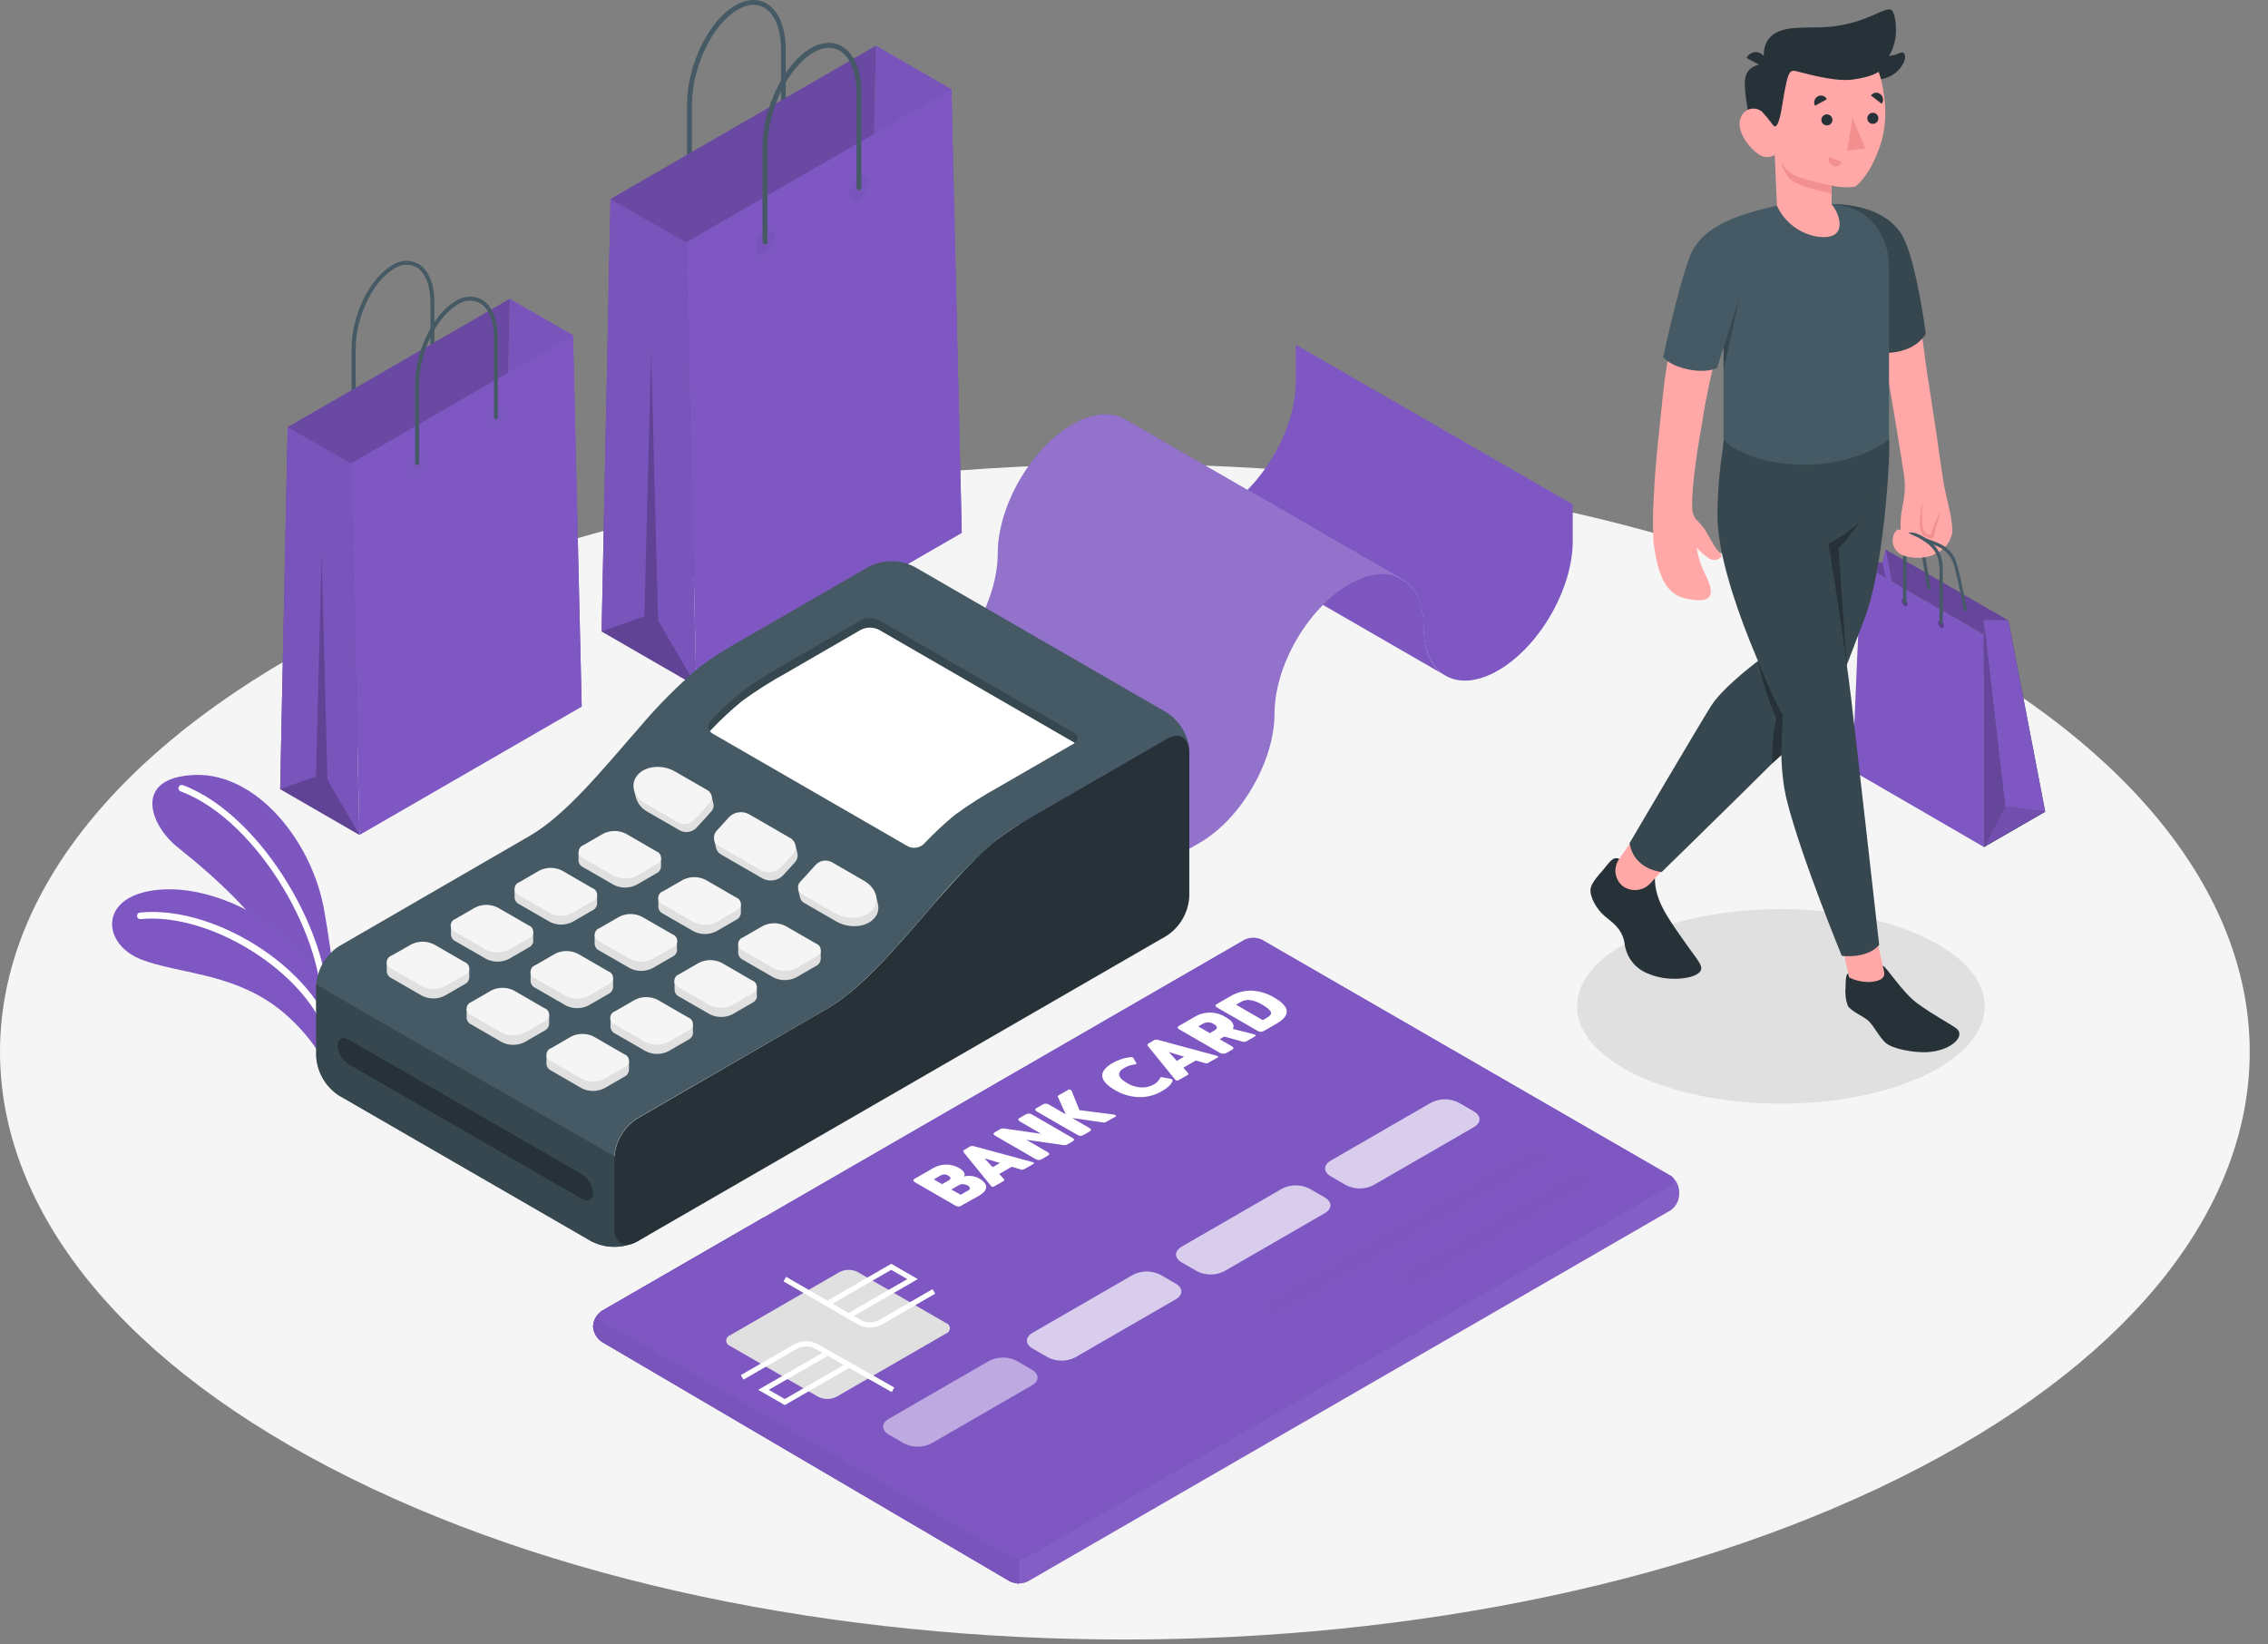 <svg width="120" height="87" viewBox="0 0 120 87" fill="none" xmlns="http://www.w3.org/2000/svg">
<rect x="0" y="0" width="120" height="87" fill="#808080" stroke="none"/>
<path d="M17.432 77.633C40.675 89.775 78.358 89.775 101.602 77.633C124.846 65.491 124.843 45.804 101.602 33.662C78.361 21.52 40.675 21.52 17.432 33.662C-5.812 45.804 -5.809 65.499 17.432 77.633Z" fill="#F5F5F5"/>
<path d="M86.597 56.88C90.814 58.892 97.652 58.892 101.854 56.88C106.057 54.869 106.071 51.61 101.854 49.601C97.638 47.593 90.8 47.593 86.597 49.601C82.394 51.61 82.38 54.872 86.597 56.88Z" fill="#E0E0E0"/>
<path d="M36.476 10.648C36.443 10.648 36.412 10.635 36.388 10.613C36.365 10.59 36.352 10.559 36.351 10.526V5.533C36.351 3.449 37.496 1.094 38.903 0.284C39.491 -0.054 40.076 -0.093 40.551 0.182C41.203 0.556 41.574 1.46 41.574 2.659V7.622C41.575 7.638 41.572 7.654 41.566 7.669C41.56 7.684 41.551 7.697 41.539 7.709C41.528 7.72 41.514 7.729 41.499 7.735C41.484 7.741 41.468 7.744 41.452 7.744C41.436 7.744 41.42 7.741 41.405 7.735C41.389 7.729 41.376 7.72 41.364 7.709C41.352 7.698 41.343 7.684 41.337 7.669C41.331 7.654 41.327 7.638 41.327 7.622V2.667C41.327 1.558 41 0.725 40.426 0.404C40.026 0.173 39.544 0.209 39.039 0.506C37.702 1.28 36.611 3.538 36.611 5.541V10.534C36.611 10.551 36.606 10.567 36.599 10.582C36.591 10.597 36.581 10.61 36.568 10.62C36.555 10.631 36.541 10.639 36.525 10.644C36.509 10.649 36.492 10.65 36.476 10.648Z" fill="#455A64"/>
<path d="M50.887 28.197L50.34 4.72L46.346 2.417L45.871 25.303L50.887 28.197Z" fill="#7E57C2"/>
<g opacity="0.2">
<path opacity="0.2" d="M50.887 28.197L50.34 4.72L46.346 2.417L45.871 25.303L50.887 28.197Z" fill="black"/>
</g>
<path d="M32.303 10.526L31.832 33.409L45.871 25.303L46.346 2.417L32.303 10.526Z" fill="#7E57C2"/>
<g opacity="0.4">
<path opacity="0.4" d="M32.303 10.526L31.832 33.409L45.871 25.303L46.346 2.417L32.303 10.526Z" fill="black"/>
</g>
<path d="M36.301 12.826L36.844 36.303L50.887 28.197L50.34 4.72L36.301 12.826Z" fill="#7E57C2"/>
<path d="M32.303 10.526L36.301 12.826L36.844 36.302L31.832 33.409L32.303 10.526Z" fill="#7E57C2"/>
<g opacity="0.2">
<path opacity="0.2" d="M32.303 10.526L36.301 12.826L36.844 36.302L31.832 33.409L32.303 10.526Z" fill="black"/>
</g>
<path opacity="0.2" d="M36.844 36.303L34.817 32.816L34.453 18.618L34.093 32.607L31.832 33.409L36.844 36.303Z" fill="black"/>
<g opacity="0.2">
<path opacity="0.2" d="M40.481 12.238C40.335 12.333 40.214 12.461 40.127 12.612C40.039 12.763 39.989 12.932 39.979 13.106C39.979 13.425 40.204 13.558 40.481 13.4C40.63 13.303 40.752 13.172 40.84 13.018C40.927 12.864 40.976 12.692 40.983 12.515C40.983 12.196 40.759 12.063 40.481 12.238Z" fill="black"/>
</g>
<g opacity="0.2">
<path opacity="0.2" d="M45.458 9.328C45.312 9.423 45.19 9.551 45.103 9.702C45.016 9.853 44.965 10.022 44.956 10.196C44.956 10.518 45.181 10.648 45.458 10.49C45.603 10.395 45.724 10.266 45.811 10.115C45.898 9.965 45.948 9.795 45.957 9.622C45.957 9.3 45.735 9.17 45.458 9.328Z" fill="black"/>
</g>
<path d="M40.481 12.928C40.463 12.93 40.445 12.928 40.427 12.922C40.41 12.915 40.394 12.905 40.381 12.892C40.368 12.879 40.358 12.864 40.352 12.847C40.346 12.829 40.344 12.811 40.345 12.793V7.799C40.345 5.719 41.491 3.361 42.895 2.553C43.486 2.212 44.071 2.176 44.542 2.448C45.194 2.825 45.569 3.73 45.569 4.928V9.907C45.572 9.925 45.57 9.943 45.565 9.961C45.56 9.978 45.552 9.994 45.54 10.008C45.528 10.021 45.514 10.032 45.498 10.04C45.481 10.047 45.463 10.051 45.445 10.051C45.428 10.051 45.41 10.047 45.393 10.04C45.377 10.032 45.363 10.021 45.351 10.008C45.339 9.994 45.331 9.978 45.325 9.961C45.321 9.943 45.319 9.925 45.322 9.907V4.947C45.322 3.838 44.995 3.006 44.42 2.681C44.021 2.451 43.535 2.487 43.033 2.787C41.696 3.558 40.606 5.816 40.606 7.819V12.812C40.604 12.844 40.59 12.873 40.567 12.895C40.544 12.916 40.513 12.928 40.481 12.928Z" fill="#455A64"/>
<path d="M18.708 22.696C18.694 22.696 18.68 22.694 18.668 22.689C18.655 22.684 18.643 22.676 18.634 22.667C18.624 22.657 18.616 22.646 18.61 22.633C18.605 22.62 18.602 22.607 18.602 22.593V18.432C18.602 16.687 19.562 14.718 20.738 14.038C20.94 13.899 21.176 13.817 21.42 13.802C21.664 13.787 21.908 13.839 22.125 13.952C22.68 14.265 22.985 15.023 22.985 16.027V20.188C22.981 20.213 22.969 20.235 22.95 20.251C22.931 20.267 22.906 20.276 22.881 20.276C22.856 20.276 22.832 20.267 22.813 20.251C22.794 20.235 22.781 20.213 22.777 20.188V16.027C22.777 15.098 22.5 14.407 22.023 14.13C21.838 14.037 21.631 13.996 21.424 14.011C21.217 14.027 21.018 14.098 20.849 14.218C19.74 14.865 18.819 16.754 18.819 18.432V22.593C18.819 22.607 18.816 22.621 18.81 22.634C18.805 22.647 18.796 22.659 18.786 22.669C18.775 22.678 18.763 22.686 18.75 22.691C18.736 22.695 18.722 22.697 18.708 22.696Z" fill="#455A64"/>
<path d="M30.778 37.387L30.32 17.733L26.974 15.808L26.578 34.965L30.778 37.387Z" fill="#7E57C2"/>
<g opacity="0.2">
<path opacity="0.2" d="M30.778 37.387L30.32 17.733L26.974 15.808L26.578 34.965L30.778 37.387Z" fill="black"/>
</g>
<path d="M15.221 22.593L14.824 41.751L26.578 34.965L26.974 15.808L15.221 22.593Z" fill="#7E57C2"/>
<g opacity="0.4">
<path opacity="0.4" d="M15.221 22.593L14.824 41.751L26.578 34.965L26.974 15.808L15.221 22.593Z" fill="black"/>
</g>
<path d="M18.566 24.518L19.021 44.175L30.778 37.387L30.32 17.733L18.566 24.518Z" fill="#7E57C2"/>
<path d="M15.221 22.593L18.566 24.518L19.021 44.175L14.824 41.751L15.221 22.593Z" fill="#7E57C2"/>
<g opacity="0.2">
<path opacity="0.2" d="M15.221 22.593L18.566 24.518L19.021 44.175L14.824 41.751L15.221 22.593Z" fill="black"/>
</g>
<path opacity="0.2" d="M19.021 44.175L17.324 41.254L17.021 29.37L16.716 41.079L14.824 41.751L19.021 44.175Z" fill="black"/>
<g opacity="0.2">
<path opacity="0.2" d="M22.064 24.013C21.943 24.094 21.841 24.202 21.769 24.329C21.696 24.455 21.654 24.597 21.645 24.743C21.645 25.02 21.834 25.12 22.064 24.987C22.188 24.908 22.29 24.801 22.364 24.675C22.437 24.549 22.479 24.406 22.486 24.26C22.486 23.991 22.297 23.889 22.064 24.013Z" fill="#455A64"/>
</g>
<g opacity="0.2">
<path opacity="0.2" d="M26.231 21.592C26.109 21.671 26.007 21.779 25.935 21.905C25.862 22.031 25.82 22.173 25.812 22.319C25.812 22.596 26.001 22.696 26.231 22.565C26.353 22.486 26.455 22.379 26.528 22.253C26.601 22.126 26.643 21.984 26.65 21.839C26.65 21.567 26.475 21.459 26.231 21.592Z" fill="#455A64"/>
</g>
<path d="M22.064 24.604C22.037 24.604 22.012 24.593 21.993 24.573C21.974 24.554 21.962 24.529 21.962 24.502V20.327C21.962 18.585 22.919 16.615 24.098 15.935C24.299 15.796 24.535 15.714 24.779 15.699C25.023 15.683 25.267 15.734 25.485 15.847C26.04 16.163 26.342 16.92 26.342 17.922V22.083C26.342 22.096 26.34 22.11 26.335 22.122C26.33 22.135 26.322 22.147 26.313 22.156C26.303 22.166 26.292 22.173 26.279 22.178C26.266 22.183 26.253 22.186 26.239 22.185C26.212 22.185 26.186 22.175 26.167 22.155C26.148 22.136 26.137 22.11 26.137 22.083V17.922C26.137 16.995 25.859 16.304 25.379 16.027C25.195 15.933 24.988 15.891 24.782 15.907C24.575 15.922 24.377 15.995 24.209 16.116C23.099 16.762 22.178 18.651 22.178 20.327V24.502C22.178 24.516 22.174 24.53 22.169 24.543C22.163 24.556 22.154 24.568 22.143 24.578C22.133 24.587 22.12 24.595 22.107 24.599C22.093 24.604 22.079 24.605 22.064 24.604Z" fill="#455A64"/>
<path d="M16.455 54.145L17.859 53.427C17.859 53.427 17.623 50.772 17.146 48.12C16.489 44.472 13.559 40.891 10.327 40.999C7.096 41.107 7.856 43.526 9.323 44.763C10.252 45.548 15.47 49.41 16.455 54.145Z" fill="#7E57C2"/>
<g opacity="0.1">
<path opacity="0.1" d="M16.455 54.145L17.859 53.427C17.859 53.427 17.623 50.772 17.146 48.12C16.489 44.472 13.559 40.891 10.327 40.999C7.096 41.107 7.856 43.526 9.323 44.763C10.252 45.548 15.47 49.41 16.455 54.145Z" fill="black"/>
</g>
<path d="M17.146 53.848H17.129C17.083 53.843 17.041 53.821 17.011 53.785C16.982 53.749 16.967 53.703 16.971 53.657C17.346 49.965 13.751 43.437 9.553 41.864C9.51 41.848 9.475 41.816 9.456 41.773C9.436 41.731 9.435 41.683 9.451 41.64C9.467 41.596 9.5 41.561 9.542 41.542C9.584 41.523 9.632 41.521 9.676 41.537C13.992 43.16 17.704 49.876 17.321 53.704C17.314 53.745 17.293 53.782 17.261 53.809C17.228 53.836 17.188 53.849 17.146 53.848Z" fill="white"/>
<path d="M17.434 57.263L17.859 54.442C17.545 52.609 16.625 50.935 15.246 49.687C12.916 47.551 9.639 46.6 7.451 47.249C5.262 47.898 5.578 50.048 7.509 50.775C9.44 51.502 12.047 51.468 14.444 53.138C16.078 54.3 17.515 56.281 17.434 57.263Z" fill="#7E57C2"/>
<path d="M17.598 55.513C17.558 55.512 17.519 55.497 17.488 55.471C17.457 55.445 17.436 55.408 17.429 55.369C16.81 51.89 11.404 48.239 7.442 48.625C7.42 48.627 7.397 48.626 7.375 48.619C7.353 48.613 7.333 48.602 7.315 48.587C7.297 48.573 7.283 48.555 7.272 48.535C7.262 48.514 7.255 48.492 7.254 48.469C7.251 48.447 7.253 48.424 7.259 48.401C7.266 48.379 7.277 48.359 7.291 48.341C7.306 48.323 7.323 48.308 7.344 48.298C7.364 48.287 7.386 48.28 7.409 48.278C11.592 47.862 17.118 51.607 17.765 55.307C17.769 55.33 17.769 55.353 17.764 55.375C17.76 55.398 17.751 55.419 17.738 55.438C17.725 55.457 17.708 55.473 17.689 55.485C17.67 55.498 17.648 55.506 17.626 55.51L17.598 55.513Z" fill="white"/>
<path d="M76.43 35.714L70 32.003L61.88 27.315H61.861C61.131 26.91 60.676 26.019 60.676 24.746C60.676 23.525 60.26 22.657 59.586 22.23L65.134 25.431L66.011 25.936L74.119 30.616L74.208 30.668C74.904 31.084 75.334 31.964 75.334 33.204C75.334 34.444 75.745 35.29 76.43 35.714Z" fill="#7E57C2"/>
<g opacity="0.1">
<path opacity="0.1" d="M76.43 35.714L70 32.003L61.88 27.315H61.861C61.131 26.91 60.676 26.019 60.676 24.746C60.676 23.525 60.26 22.657 59.586 22.23L65.134 25.431L66.011 25.936L74.119 30.616L74.208 30.668C74.904 31.084 75.334 31.964 75.334 33.204C75.334 34.444 75.745 35.29 76.43 35.714Z" fill="black"/>
</g>
<path d="M83.213 26.682V28.638C83.213 31.154 81.448 34.211 79.271 35.468C78.197 36.089 77.221 36.156 76.511 35.762L76.43 35.714C75.745 35.29 75.32 34.419 75.32 33.193C75.32 31.967 74.891 31.073 74.194 30.657L74.106 30.605L65.997 25.925C67.495 24.413 68.56 22.133 68.56 20.18V18.238L83.213 26.682Z" fill="#7E57C2"/>
<path d="M74.111 30.605C73.401 30.23 72.447 30.302 71.381 30.915C70.873 31.214 70.406 31.58 69.994 32.003C68.496 33.512 67.434 35.792 67.434 37.745C67.434 40.261 65.667 43.318 63.489 44.578L59.544 46.855L44.9 38.397L48.845 36.119C51.023 34.863 52.79 31.803 52.79 29.287C52.79 26.771 54.554 23.714 56.734 22.457C57.805 21.839 58.779 21.772 59.489 22.163L59.583 22.216L65.132 25.417L66.008 25.922L74.111 30.605Z" fill="#7E57C2"/>
<g opacity="0.4">
<path opacity="0.4" d="M74.111 30.605C73.401 30.23 72.447 30.302 71.381 30.915C70.873 31.214 70.406 31.58 69.994 32.003C68.496 33.512 67.434 35.792 67.434 37.745C67.434 40.261 65.667 43.318 63.489 44.578L59.544 46.855L44.9 38.397L48.845 36.119C51.023 34.863 52.79 31.803 52.79 29.287C52.79 26.771 54.554 23.714 56.734 22.457C57.805 21.839 58.779 21.772 59.489 22.163L59.583 22.216L65.132 25.417L66.008 25.922L74.111 30.605Z" fill="white"/>
</g>
<path d="M62.918 39.576C62.826 38.965 62.33 38.744 61.73 39.09L59.55 40.347L55.112 42.907C54.301 43.352 53.52 43.849 52.773 44.394C51.627 45.379 50.563 46.455 49.591 47.612C47.649 49.831 45.708 52.239 43.766 53.36L33.699 59.172C33.349 59.4 33.058 59.707 32.85 60.069C32.641 60.43 32.52 60.836 32.498 61.252V64.983C32.498 65.694 32.961 66.013 33.557 65.749C33.198 65.902 32.809 65.975 32.419 65.963C32.028 65.95 31.645 65.853 31.296 65.677L17.931 57.957C17.582 57.728 17.291 57.421 17.082 57.06C16.873 56.698 16.753 56.293 16.73 55.876V52.145C16.752 51.728 16.873 51.322 17.081 50.961C17.29 50.599 17.581 50.292 17.931 50.065L27.998 44.239C29.94 43.129 31.882 40.71 33.824 38.494C34.799 37.339 35.867 36.266 37.017 35.284C37.762 34.74 38.542 34.244 39.352 33.8L43.791 31.24L45.968 29.98C46.341 29.791 46.752 29.693 47.169 29.693C47.587 29.693 47.998 29.791 48.371 29.98L61.744 37.703C62.062 37.914 62.33 38.191 62.532 38.513C62.735 38.836 62.866 39.198 62.918 39.576Z" fill="#455A64"/>
<path d="M33.632 61.815C33.632 61.815 16.73 52.142 16.733 52.059C16.733 52.059 16.733 52.115 16.733 52.142V55.873C16.755 56.29 16.875 56.696 17.084 57.057C17.293 57.419 17.584 57.726 17.934 57.954L31.308 65.677C31.68 65.866 32.091 65.964 32.509 65.964C32.926 65.964 33.338 65.866 33.71 65.677L34.281 65.347L33.632 61.815Z" fill="#37474F"/>
<path d="M61.728 39.088L55.117 42.907C54.307 43.352 53.526 43.848 52.779 44.392C49.777 46.816 46.776 51.629 43.774 53.357L33.707 59.183C33.357 59.411 33.066 59.718 32.857 60.079C32.649 60.441 32.528 60.846 32.506 61.263V64.994C32.506 65.76 33.044 66.071 33.707 65.688L61.725 49.51C62.075 49.282 62.365 48.974 62.574 48.613C62.783 48.251 62.903 47.846 62.926 47.429V39.781C62.932 39.016 62.394 38.705 61.728 39.088Z" fill="#263238"/>
<path d="M52.865 41.606C52.054 42.051 51.273 42.548 50.526 43.093C49.948 43.57 49.401 44.082 48.887 44.627C48.774 44.736 48.63 44.806 48.475 44.829C48.321 44.851 48.163 44.824 48.024 44.752L37.713 38.799C37.652 38.769 37.599 38.725 37.559 38.671C37.519 38.616 37.493 38.553 37.484 38.486C37.474 38.419 37.48 38.35 37.503 38.286C37.526 38.223 37.563 38.165 37.613 38.119C38.129 37.574 38.678 37.062 39.258 36.585C40.004 36.041 40.784 35.545 41.594 35.101C42.856 34.369 44.271 33.551 45.547 32.818C45.696 32.743 45.861 32.704 46.028 32.704C46.195 32.704 46.36 32.743 46.509 32.818L56.818 38.769C56.875 38.789 56.925 38.826 56.96 38.876C56.995 38.926 57.014 38.985 57.014 39.046C57.014 39.107 56.995 39.166 56.96 39.216C56.925 39.266 56.875 39.303 56.818 39.323L52.865 41.606Z" fill="#37474F"/>
<path d="M46.509 33.32C46.36 33.245 46.195 33.206 46.028 33.206C45.861 33.206 45.696 33.245 45.547 33.32L41.594 35.606C40.784 36.05 40.004 36.546 39.258 37.09C38.679 37.567 38.13 38.078 37.613 38.622L37.563 38.685C37.604 38.738 37.655 38.782 37.713 38.816L48.024 44.769C48.163 44.841 48.321 44.868 48.475 44.846C48.63 44.823 48.774 44.753 48.887 44.644C49.401 44.099 49.948 43.587 50.526 43.11C51.273 42.564 52.054 42.068 52.865 41.623L56.818 39.34L56.865 39.307L56.818 39.273L46.509 33.32Z" fill="white"/>
<path d="M31.38 63.116C31.38 63.477 31.102 63.613 30.778 63.422L18.458 56.309C18.287 56.201 18.143 56.055 18.039 55.881C17.935 55.708 17.873 55.512 17.859 55.31C17.859 54.95 18.136 54.814 18.458 55.005L30.778 62.12C30.949 62.227 31.093 62.373 31.198 62.547C31.302 62.719 31.365 62.915 31.38 63.116Z" fill="#263238"/>
<path d="M35.818 50.27V49.776L35.247 49.734L33.965 48.988C33.779 48.894 33.573 48.845 33.364 48.845C33.156 48.845 32.95 48.894 32.764 48.988L31.898 49.487L31.463 49.454V49.934C31.467 50.01 31.493 50.084 31.536 50.147C31.58 50.209 31.64 50.259 31.71 50.289L33.324 51.221C33.51 51.316 33.716 51.365 33.925 51.365C34.133 51.365 34.339 51.316 34.525 51.221L35.58 50.614C35.647 50.583 35.705 50.536 35.748 50.476C35.792 50.416 35.819 50.346 35.826 50.273L35.818 50.27Z" fill="#E0E0E0"/>
<path d="M33.965 48.5L35.582 49.432C35.655 49.457 35.718 49.503 35.762 49.565C35.807 49.628 35.831 49.702 35.831 49.779C35.831 49.855 35.807 49.93 35.762 49.992C35.718 50.054 35.655 50.101 35.582 50.126L34.528 50.733C34.342 50.827 34.136 50.877 33.928 50.877C33.719 50.877 33.513 50.827 33.327 50.733L31.712 49.801C31.64 49.776 31.577 49.73 31.533 49.667C31.488 49.605 31.464 49.531 31.464 49.454C31.464 49.378 31.488 49.303 31.533 49.241C31.577 49.179 31.64 49.132 31.712 49.107L32.764 48.5C32.95 48.406 33.156 48.356 33.364 48.356C33.573 48.356 33.779 48.406 33.965 48.5Z" fill="#F5F5F5"/>
<path d="M31.593 47.823V47.329L31.022 47.288L29.729 46.541C29.543 46.447 29.337 46.398 29.128 46.398C28.92 46.398 28.714 46.447 28.528 46.541L27.662 47.041L27.227 47.01V47.487C27.232 47.563 27.258 47.636 27.302 47.699C27.346 47.761 27.407 47.809 27.477 47.84L29.091 48.772C29.277 48.867 29.483 48.917 29.692 48.917C29.901 48.917 30.107 48.867 30.292 48.772L31.344 48.164C31.412 48.135 31.471 48.087 31.515 48.028C31.558 47.968 31.586 47.897 31.593 47.823Z" fill="#E0E0E0"/>
<path d="M29.729 46.053L31.344 46.988C31.416 47.013 31.479 47.059 31.524 47.122C31.568 47.184 31.592 47.258 31.592 47.335C31.592 47.411 31.568 47.486 31.524 47.548C31.479 47.61 31.416 47.657 31.344 47.682L30.292 48.3C30.106 48.395 29.9 48.444 29.692 48.444C29.483 48.444 29.277 48.395 29.091 48.3L27.477 47.365C27.404 47.341 27.341 47.294 27.297 47.232C27.252 47.17 27.228 47.095 27.228 47.019C27.228 46.942 27.252 46.867 27.297 46.805C27.341 46.743 27.404 46.697 27.477 46.672L28.528 46.064C28.713 45.968 28.919 45.917 29.127 45.915C29.336 45.913 29.542 45.961 29.729 46.053Z" fill="#F5F5F5"/>
<path d="M40.043 52.708V52.214L39.488 52.173L38.193 51.426C38.007 51.332 37.801 51.283 37.592 51.283C37.383 51.283 37.178 51.332 36.992 51.426L36.129 51.926L35.691 51.893V52.373C35.695 52.449 35.721 52.522 35.764 52.585C35.808 52.647 35.868 52.697 35.937 52.728L37.555 53.66C37.741 53.754 37.947 53.803 38.155 53.803C38.364 53.803 38.57 53.754 38.756 53.66L39.807 53.052C39.875 53.022 39.933 52.975 39.977 52.915C40.02 52.855 40.047 52.785 40.054 52.711L40.043 52.708Z" fill="#E0E0E0"/>
<path d="M38.182 50.938L39.796 51.87C39.869 51.895 39.931 51.942 39.976 52.004C40.021 52.066 40.045 52.141 40.045 52.217C40.045 52.294 40.021 52.368 39.976 52.431C39.931 52.493 39.869 52.539 39.796 52.564L38.745 53.172C38.559 53.266 38.353 53.315 38.144 53.315C37.935 53.315 37.73 53.266 37.544 53.172L35.926 52.239C35.854 52.215 35.791 52.168 35.746 52.106C35.702 52.044 35.678 51.969 35.678 51.893C35.678 51.816 35.702 51.742 35.746 51.679C35.791 51.617 35.854 51.571 35.926 51.546L36.98 50.938C37.167 50.844 37.372 50.795 37.581 50.795C37.79 50.795 37.995 50.844 38.182 50.938Z" fill="#F5F5F5"/>
<path d="M39.2 48.32V47.826L38.628 47.784L37.336 47.038C37.149 46.944 36.944 46.895 36.735 46.895C36.526 46.895 36.321 46.944 36.134 47.038L35.269 47.537L34.833 47.504V47.984C34.838 48.06 34.864 48.133 34.907 48.196C34.951 48.259 35.011 48.308 35.08 48.339L36.697 49.271C36.884 49.365 37.089 49.415 37.298 49.415C37.507 49.415 37.712 49.365 37.899 49.271L38.95 48.664C39.017 48.633 39.076 48.586 39.12 48.526C39.163 48.466 39.191 48.396 39.2 48.322V48.32Z" fill="#E0E0E0"/>
<path d="M37.336 46.55L38.95 47.482C39.023 47.507 39.085 47.553 39.13 47.615C39.175 47.678 39.199 47.752 39.199 47.829C39.199 47.905 39.175 47.98 39.13 48.042C39.085 48.104 39.023 48.151 38.95 48.175L37.899 48.783C37.712 48.877 37.507 48.926 37.298 48.926C37.089 48.926 36.884 48.877 36.697 48.783L35.075 47.851C35.002 47.826 34.939 47.78 34.895 47.717C34.85 47.655 34.826 47.581 34.826 47.504C34.826 47.428 34.85 47.353 34.895 47.291C34.939 47.229 35.002 47.182 35.075 47.157L36.129 46.55C36.316 46.455 36.522 46.405 36.732 46.405C36.942 46.405 37.149 46.455 37.336 46.55Z" fill="#F5F5F5"/>
<path d="M34.975 45.873V45.379L34.403 45.338L33.111 44.591C32.925 44.497 32.719 44.448 32.51 44.448C32.301 44.448 32.096 44.497 31.91 44.591L31.044 45.091L30.608 45.06V45.526C30.613 45.602 30.638 45.676 30.682 45.739C30.725 45.801 30.785 45.851 30.855 45.881L32.473 46.813C32.659 46.908 32.864 46.957 33.073 46.957C33.282 46.957 33.488 46.908 33.674 46.813L34.725 46.206C34.793 46.176 34.852 46.129 34.895 46.069C34.938 46.009 34.965 45.938 34.972 45.865L34.975 45.873Z" fill="#E0E0E0"/>
<path d="M33.111 44.103L34.725 45.038C34.798 45.063 34.861 45.109 34.905 45.171C34.95 45.234 34.974 45.308 34.974 45.385C34.974 45.461 34.95 45.536 34.905 45.598C34.861 45.66 34.798 45.707 34.725 45.731L33.688 46.339C33.502 46.433 33.296 46.483 33.087 46.483C32.878 46.483 32.673 46.433 32.486 46.339L30.869 45.404C30.797 45.38 30.734 45.333 30.689 45.271C30.645 45.209 30.621 45.134 30.621 45.057C30.621 44.981 30.645 44.906 30.689 44.844C30.734 44.782 30.797 44.735 30.869 44.711L31.923 44.103C32.108 44.011 32.311 43.963 32.517 43.963C32.723 43.963 32.926 44.011 33.111 44.103Z" fill="#F5F5F5"/>
<path d="M43.425 50.758V50.264L42.853 50.223L41.56 49.477C41.374 49.382 41.169 49.333 40.96 49.333C40.751 49.333 40.545 49.382 40.359 49.477L39.494 49.976L39.058 49.943V50.422C39.064 50.499 39.09 50.572 39.134 50.635C39.178 50.697 39.238 50.746 39.308 50.778L40.922 51.71C41.108 51.804 41.314 51.853 41.523 51.853C41.732 51.853 41.937 51.804 42.123 51.71L43.178 51.102C43.245 51.072 43.303 51.024 43.346 50.964C43.39 50.904 43.417 50.834 43.425 50.761V50.758Z" fill="#E0E0E0"/>
<path d="M41.56 48.988L43.178 49.92C43.25 49.945 43.313 49.992 43.358 50.054C43.402 50.116 43.426 50.191 43.426 50.267C43.426 50.344 43.402 50.418 43.358 50.48C43.313 50.542 43.25 50.589 43.178 50.614L42.123 51.221C41.937 51.316 41.732 51.365 41.523 51.365C41.314 51.365 41.108 51.316 40.922 51.221L39.308 50.289C39.235 50.265 39.172 50.218 39.128 50.156C39.083 50.094 39.059 50.019 39.059 49.943C39.059 49.866 39.083 49.791 39.128 49.729C39.172 49.667 39.235 49.62 39.308 49.596L40.359 48.988C40.545 48.894 40.751 48.845 40.96 48.845C41.169 48.845 41.374 48.894 41.56 48.988Z" fill="#F5F5F5"/>
<path d="M32.439 52.228V51.734L31.868 51.693L30.575 50.947C30.389 50.851 30.183 50.801 29.975 50.801C29.766 50.801 29.56 50.851 29.374 50.947L28.509 51.446L28.073 51.413V51.907C28.078 51.982 28.104 52.056 28.148 52.118C28.191 52.181 28.25 52.23 28.32 52.262L29.937 53.194C30.123 53.288 30.329 53.337 30.538 53.337C30.746 53.337 30.952 53.288 31.138 53.194L32.19 52.586C32.257 52.556 32.316 52.508 32.359 52.448C32.403 52.389 32.431 52.319 32.439 52.245V52.228Z" fill="#E0E0E0"/>
<path d="M30.575 50.458L32.19 51.391C32.262 51.415 32.325 51.462 32.37 51.524C32.414 51.586 32.438 51.661 32.438 51.737C32.438 51.814 32.414 51.888 32.37 51.951C32.325 52.013 32.262 52.059 32.19 52.084L31.138 52.691C30.952 52.786 30.746 52.835 30.538 52.835C30.329 52.835 30.123 52.786 29.937 52.691L28.32 51.759C28.247 51.735 28.184 51.688 28.14 51.626C28.095 51.564 28.071 51.489 28.071 51.413C28.071 51.336 28.095 51.262 28.14 51.199C28.184 51.137 28.247 51.09 28.32 51.066L29.374 50.458C29.56 50.364 29.766 50.315 29.975 50.315C30.183 50.315 30.389 50.364 30.575 50.458Z" fill="#F5F5F5"/>
<path d="M28.212 49.782V49.288L27.657 49.246L26.361 48.5C26.175 48.406 25.97 48.356 25.761 48.356C25.552 48.356 25.346 48.406 25.16 48.5L24.297 48.999L23.859 48.966V49.446C23.864 49.522 23.889 49.595 23.933 49.658C23.977 49.721 24.036 49.77 24.106 49.801L25.723 50.733C25.91 50.827 26.115 50.877 26.324 50.877C26.533 50.877 26.738 50.827 26.924 50.733L27.976 50.126C28.044 50.096 28.102 50.048 28.145 49.988C28.189 49.928 28.215 49.858 28.223 49.784L28.212 49.782Z" fill="#E0E0E0"/>
<path d="M26.348 48.023L27.965 48.955C28.037 48.98 28.1 49.026 28.145 49.088C28.189 49.151 28.213 49.225 28.213 49.302C28.213 49.378 28.189 49.453 28.145 49.515C28.1 49.577 28.037 49.624 27.965 49.648L26.913 50.242C26.727 50.336 26.521 50.386 26.313 50.386C26.104 50.386 25.898 50.336 25.712 50.242L24.095 49.31C24.023 49.285 23.96 49.239 23.915 49.176C23.87 49.114 23.846 49.04 23.846 48.963C23.846 48.887 23.87 48.812 23.915 48.75C23.96 48.688 24.023 48.641 24.095 48.617L25.146 48.009C25.334 47.917 25.54 47.87 25.749 47.872C25.957 47.875 26.163 47.926 26.348 48.023Z" fill="#F5F5F5"/>
<path d="M36.664 54.681V54.187L36.093 54.145L34.797 53.385C34.611 53.289 34.406 53.239 34.197 53.239C33.988 53.239 33.782 53.289 33.596 53.385L32.731 53.884L32.301 53.848V54.328C32.306 54.404 32.333 54.478 32.377 54.54C32.421 54.603 32.481 54.652 32.55 54.683L34.165 55.615C34.351 55.71 34.557 55.759 34.765 55.759C34.974 55.759 35.18 55.71 35.366 55.615L36.417 55.008C36.485 54.977 36.543 54.93 36.587 54.87C36.631 54.81 36.658 54.74 36.667 54.667L36.664 54.681Z" fill="#E0E0E0"/>
<path d="M34.797 52.897L36.412 53.829C36.484 53.853 36.547 53.9 36.592 53.962C36.636 54.025 36.66 54.099 36.66 54.176C36.66 54.252 36.636 54.327 36.592 54.389C36.547 54.451 36.484 54.498 36.412 54.522L35.352 55.13C35.166 55.224 34.96 55.273 34.752 55.273C34.543 55.273 34.337 55.224 34.151 55.13L32.536 54.198C32.464 54.173 32.401 54.127 32.356 54.064C32.312 54.002 32.288 53.928 32.288 53.851C32.288 53.775 32.312 53.7 32.356 53.638C32.401 53.576 32.464 53.529 32.536 53.504L33.588 52.897C33.775 52.801 33.982 52.751 34.193 52.751C34.403 52.751 34.61 52.801 34.797 52.897Z" fill="#F5F5F5"/>
<path d="M29.055 54.176V53.682L28.484 53.64L27.191 52.891C27.005 52.797 26.799 52.748 26.59 52.748C26.382 52.748 26.176 52.797 25.99 52.891L25.124 53.391L24.689 53.36V53.848C24.694 53.924 24.72 53.997 24.764 54.059C24.808 54.121 24.869 54.17 24.938 54.201L26.553 55.136C26.739 55.23 26.945 55.279 27.153 55.279C27.362 55.279 27.568 55.23 27.754 55.136L28.808 54.528C28.876 54.497 28.934 54.449 28.977 54.389C29.021 54.329 29.048 54.258 29.055 54.184V54.176Z" fill="#E0E0E0"/>
<path d="M27.191 52.403L28.808 53.338C28.881 53.362 28.944 53.409 28.988 53.471C29.033 53.533 29.057 53.608 29.057 53.685C29.057 53.761 29.033 53.836 28.988 53.898C28.944 53.96 28.881 54.007 28.808 54.031L27.754 54.639C27.568 54.733 27.362 54.782 27.153 54.782C26.945 54.782 26.739 54.733 26.553 54.639L24.938 53.707C24.866 53.682 24.803 53.636 24.758 53.573C24.714 53.511 24.69 53.437 24.69 53.36C24.69 53.283 24.714 53.209 24.758 53.147C24.803 53.084 24.866 53.038 24.938 53.013L25.99 52.403C26.176 52.309 26.382 52.26 26.59 52.26C26.799 52.26 27.005 52.309 27.191 52.403Z" fill="#F5F5F5"/>
<path d="M24.83 51.729V51.235L24.259 51.194L22.966 50.447C22.78 50.353 22.574 50.304 22.365 50.304C22.157 50.304 21.951 50.353 21.765 50.447L20.899 50.947L20.464 50.913V51.393C20.468 51.469 20.494 51.543 20.538 51.605C20.581 51.668 20.641 51.718 20.711 51.748L22.328 52.68C22.514 52.775 22.72 52.824 22.928 52.824C23.137 52.824 23.343 52.775 23.529 52.68L24.581 52.073C24.648 52.042 24.706 51.995 24.75 51.935C24.794 51.875 24.821 51.805 24.83 51.732V51.729Z" fill="#E0E0E0"/>
<path d="M22.966 49.965L24.581 50.897C24.653 50.921 24.716 50.968 24.76 51.03C24.805 51.092 24.829 51.167 24.829 51.243C24.829 51.32 24.805 51.395 24.76 51.457C24.716 51.519 24.653 51.566 24.581 51.59L23.529 52.184C23.343 52.278 23.137 52.327 22.928 52.327C22.72 52.327 22.514 52.278 22.328 52.184L20.711 51.252C20.638 51.227 20.575 51.181 20.531 51.118C20.486 51.056 20.462 50.982 20.462 50.905C20.462 50.829 20.486 50.754 20.531 50.692C20.575 50.63 20.638 50.583 20.711 50.558L21.759 49.965C21.946 49.87 22.153 49.82 22.363 49.82C22.572 49.82 22.779 49.87 22.966 49.965Z" fill="#F5F5F5"/>
<path d="M33.28 56.622V56.129L32.711 56.087L31.416 55.338C31.23 55.244 31.024 55.195 30.815 55.195C30.606 55.195 30.401 55.244 30.215 55.338L29.349 55.837L28.913 55.807V56.287C28.918 56.362 28.944 56.435 28.988 56.498C29.031 56.56 29.091 56.609 29.16 56.639L30.775 57.574C30.961 57.668 31.167 57.717 31.375 57.717C31.584 57.717 31.79 57.668 31.976 57.574L33.03 56.966C33.098 56.936 33.157 56.888 33.2 56.828C33.244 56.767 33.27 56.697 33.277 56.622H33.28Z" fill="#E0E0E0"/>
<path d="M31.416 54.842L33.033 55.776C33.105 55.801 33.168 55.848 33.213 55.91C33.258 55.972 33.282 56.047 33.282 56.123C33.282 56.2 33.258 56.274 33.213 56.336C33.168 56.399 33.105 56.445 33.033 56.47L31.979 57.077C31.793 57.172 31.587 57.221 31.378 57.221C31.17 57.221 30.964 57.172 30.778 57.077L29.163 56.145C29.091 56.121 29.028 56.074 28.983 56.012C28.939 55.95 28.915 55.875 28.915 55.798C28.915 55.722 28.939 55.647 28.983 55.585C29.028 55.523 29.091 55.476 29.163 55.452L30.215 54.842C30.401 54.747 30.607 54.698 30.815 54.698C31.024 54.698 31.23 54.747 31.416 54.842Z" fill="#F5F5F5"/>
<path d="M37.743 42.508L37.641 42.084L37.214 42.047L35.826 41.24C35.163 40.858 34.284 40.938 33.857 41.41C33.766 41.508 33.7 41.627 33.663 41.756H33.541L33.649 42.206C33.697 42.365 33.776 42.513 33.883 42.641C33.989 42.77 34.12 42.875 34.267 42.952L35.971 43.934C36.109 44.008 36.267 44.036 36.422 44.013C36.578 43.991 36.722 43.919 36.833 43.809C37.102 43.522 37.371 43.227 37.641 42.921C37.691 42.867 37.727 42.8 37.745 42.728C37.763 42.656 37.762 42.58 37.743 42.508Z" fill="#E0E0E0"/>
<path d="M35.862 43.504L34.159 42.522C33.496 42.139 33.327 41.457 33.746 40.985C34.165 40.513 35.053 40.43 35.715 40.816L37.419 41.798C37.479 41.829 37.532 41.874 37.572 41.93C37.612 41.985 37.639 42.049 37.65 42.116C37.661 42.183 37.656 42.252 37.636 42.318C37.615 42.383 37.58 42.442 37.532 42.491C37.263 42.797 36.993 43.092 36.725 43.379C36.614 43.489 36.47 43.561 36.315 43.584C36.159 43.606 36.001 43.578 35.862 43.504Z" fill="#F5F5F5"/>
<path d="M46.448 47.806L46.346 47.377H46.224C46.108 47.238 45.968 47.121 45.81 47.033L44.11 46.05C43.973 45.977 43.815 45.951 43.662 45.976C43.508 46.001 43.367 46.076 43.261 46.189C42.983 46.486 42.731 46.78 42.468 47.063L42.226 47.044L42.334 47.49C42.349 47.549 42.375 47.604 42.412 47.651C42.449 47.699 42.495 47.739 42.548 47.768L44.248 48.75C44.911 49.133 45.81 49.072 46.24 48.6C46.34 48.497 46.412 48.37 46.449 48.231C46.485 48.092 46.485 47.946 46.448 47.806Z" fill="#E0E0E0"/>
<path d="M44.154 48.3L42.454 47.318C42.393 47.288 42.341 47.244 42.302 47.189C42.262 47.135 42.236 47.071 42.227 47.004C42.217 46.938 42.223 46.87 42.245 46.806C42.267 46.742 42.305 46.685 42.354 46.639C42.622 46.35 42.891 46.054 43.161 45.751C43.268 45.638 43.408 45.563 43.562 45.538C43.715 45.513 43.873 45.539 44.01 45.612L45.71 46.594C46.376 46.977 46.573 47.679 46.146 48.15C45.719 48.622 44.82 48.678 44.154 48.3Z" fill="#F5F5F5"/>
<path d="M42.187 45.116L42.085 44.697L41.76 44.675L39.721 43.498C39.55 43.407 39.354 43.374 39.162 43.405C38.971 43.436 38.795 43.53 38.661 43.67C38.453 43.903 38.248 44.131 38.04 44.356C38.021 44.379 38.003 44.403 37.987 44.428H37.782L37.888 44.866C37.906 44.941 37.941 45.011 37.988 45.071C38.036 45.131 38.096 45.181 38.165 45.215L40.348 46.475C40.521 46.568 40.718 46.602 40.912 46.574C41.106 46.547 41.285 46.457 41.425 46.32C41.633 46.098 41.841 45.867 42.046 45.637C42.112 45.569 42.16 45.486 42.184 45.395C42.209 45.303 42.21 45.208 42.187 45.116Z" fill="#E0E0E0"/>
<path d="M41.946 45.199C41.741 45.429 41.533 45.659 41.327 45.881C41.188 46.019 41.007 46.108 40.813 46.136C40.619 46.164 40.421 46.129 40.248 46.037L38.065 44.777C37.99 44.739 37.925 44.684 37.876 44.616C37.827 44.547 37.794 44.468 37.782 44.385C37.77 44.302 37.778 44.217 37.805 44.138C37.833 44.058 37.879 43.986 37.94 43.928C38.148 43.704 38.354 43.476 38.562 43.243C38.695 43.102 38.871 43.009 39.062 42.978C39.254 42.947 39.45 42.98 39.621 43.071L41.804 44.331C41.879 44.371 41.944 44.428 41.993 44.497C42.043 44.566 42.075 44.646 42.089 44.73C42.103 44.814 42.097 44.9 42.072 44.981C42.047 45.062 42.004 45.137 41.946 45.199Z" fill="#F5F5F5"/>
<path d="M104.967 33.573L98.478 29.825L98.007 40.774L104.967 44.81V33.573Z" fill="#7E57C2"/>
<path d="M104.967 44.81L108.21 42.938L106.265 32.824L104.967 33.573V44.81Z" fill="#37474F"/>
<path d="M108.21 42.938L106.093 42.663L104.967 44.81L108.21 42.938Z" fill="#37474F"/>
<path d="M108.21 42.938L106.093 42.663L104.967 44.81L108.21 42.938Z" fill="#37474F"/>
<path d="M108.21 42.938L106.093 42.663L104.967 44.81L108.21 42.938Z" fill="#7E57C2"/>
<path opacity="0.1" d="M108.21 42.938L106.093 42.663L104.967 44.81L108.21 42.938Z" fill="black"/>
<path d="M106.093 42.663L104.967 32.824V33.573V44.81L106.093 42.663Z" fill="#7E57C2"/>
<path opacity="0.2" d="M106.093 42.663L104.967 32.824V33.573V44.81L106.093 42.663Z" fill="black"/>
<path d="M98.478 29.825L99.613 29.742L99.776 29.076L106.265 32.824H104.967V33.573L98.478 29.825Z" fill="#7E57C2"/>
<path opacity="0.2" d="M98.478 29.825L99.613 29.742L99.776 29.076L106.265 32.824H104.967V33.573L98.478 29.825Z" fill="black"/>
<path d="M102.847 33.107C102.847 33.201 102.778 33.243 102.695 33.193C102.651 33.164 102.615 33.126 102.589 33.08C102.563 33.035 102.548 32.984 102.545 32.932C102.545 32.835 102.612 32.796 102.695 32.843C102.739 32.872 102.776 32.911 102.803 32.957C102.829 33.002 102.845 33.054 102.847 33.107Z" fill="#7E57C2"/>
<path opacity="0.3" d="M102.847 33.107C102.847 33.201 102.778 33.243 102.695 33.193C102.651 33.164 102.615 33.126 102.589 33.08C102.563 33.035 102.548 32.984 102.545 32.932C102.545 32.835 102.612 32.796 102.695 32.843C102.739 32.872 102.776 32.911 102.803 32.957C102.829 33.002 102.845 33.054 102.847 33.107Z" fill="black"/>
<path d="M100.922 31.964C100.922 32.061 100.853 32.1 100.77 32.053C100.724 32.022 100.686 31.981 100.66 31.933C100.634 31.884 100.62 31.83 100.62 31.775C100.62 31.681 100.686 31.639 100.77 31.689C100.816 31.719 100.853 31.76 100.88 31.808C100.907 31.855 100.921 31.909 100.922 31.964Z" fill="#7E57C2"/>
<path opacity="0.3" d="M100.922 31.964C100.922 32.061 100.853 32.1 100.77 32.053C100.724 32.022 100.686 31.981 100.66 31.933C100.634 31.884 100.62 31.83 100.62 31.775C100.62 31.681 100.686 31.639 100.77 31.689C100.816 31.719 100.853 31.76 100.88 31.808C100.907 31.855 100.921 31.909 100.922 31.964Z" fill="black"/>
<g style="mix-blend-mode:multiply">
<path d="M104.148 32.338C104.148 32.435 104.079 32.474 103.996 32.427C103.952 32.398 103.915 32.359 103.889 32.313C103.863 32.268 103.848 32.216 103.846 32.164C103.846 32.069 103.913 32.03 103.996 32.078C104.04 32.106 104.077 32.145 104.103 32.19C104.13 32.235 104.145 32.286 104.148 32.338Z" fill="#7E57C2"/>
</g>
<g style="mix-blend-mode:multiply" opacity="0.2">
<path d="M104.148 32.338C104.148 32.435 104.079 32.474 103.996 32.427C103.952 32.398 103.915 32.359 103.889 32.313C103.863 32.268 103.848 32.216 103.846 32.164C103.846 32.069 103.913 32.03 103.996 32.078C104.04 32.106 104.077 32.145 104.103 32.19C104.13 32.235 104.145 32.286 104.148 32.338Z" fill="black"/>
</g>
<g style="mix-blend-mode:multiply">
<path d="M102.207 31.198C102.207 31.295 102.137 31.334 102.054 31.287C102.01 31.258 101.973 31.219 101.947 31.173C101.921 31.127 101.907 31.076 101.904 31.023C101.904 30.929 101.971 30.887 102.054 30.937C102.098 30.966 102.135 31.004 102.161 31.05C102.188 31.095 102.203 31.146 102.207 31.198Z" fill="#7E57C2"/>
</g>
<g style="mix-blend-mode:multiply" opacity="0.2">
<path d="M102.207 31.198C102.207 31.295 102.137 31.334 102.054 31.287C102.01 31.258 101.973 31.219 101.947 31.173C101.921 31.127 101.907 31.076 101.904 31.023C101.904 30.929 101.971 30.887 102.054 30.937C102.098 30.966 102.135 31.004 102.161 31.05C102.188 31.095 102.203 31.146 102.207 31.198Z" fill="black"/>
</g>
<path d="M106.265 32.824H104.967L106.093 42.663L108.21 42.938L106.265 32.824Z" fill="#7E57C2"/>
<path d="M99.776 29.076L99.613 29.742L99.776 30.574L100.104 30.765L99.776 29.076Z" fill="#7E57C2"/>
<path d="M97.593 10.892C98.495 10.892 100.309 11.186 101.25 15.309C101.463 16.243 101.641 17.264 101.804 18.576C102.057 20.518 102.359 22.122 102.598 23.958C102.631 24.213 102.753 24.965 102.784 25.198C102.956 26.444 103.302 27.223 103.302 28.169C103.161 28.74 102.831 29.373 101.555 29.503C100.356 29.118 100.589 28.932 100.562 27.858C100.534 26.785 100.87 26.538 100.761 25.259C100.301 22.227 99.394 17.059 99.394 17.059L97.593 10.892Z" fill="#FFA8A7"/>
<path d="M103.982 32.338C103.962 32.338 103.942 32.331 103.926 32.318C103.91 32.304 103.9 32.286 103.896 32.266C103.896 32.266 103.671 30.932 103.394 29.928C103.172 29.132 102.606 28.924 102.107 28.741C101.996 28.702 101.89 28.663 101.799 28.621C101.788 28.617 101.779 28.61 101.771 28.602C101.763 28.594 101.757 28.584 101.753 28.574C101.749 28.563 101.747 28.552 101.747 28.54C101.747 28.529 101.75 28.518 101.754 28.507C101.759 28.497 101.765 28.488 101.774 28.48C101.782 28.472 101.791 28.466 101.802 28.462C101.813 28.457 101.824 28.456 101.835 28.456C101.847 28.456 101.858 28.459 101.868 28.463C101.96 28.505 102.06 28.541 102.165 28.58C102.678 28.765 103.313 28.998 103.552 29.881C103.829 30.896 104.06 32.225 104.062 32.239C104.066 32.261 104.06 32.284 104.047 32.303C104.033 32.322 104.013 32.334 103.99 32.338H103.982Z" fill="#455A64"/>
<path d="M102.695 27.037C102.475 27.399 102.306 27.789 102.19 28.197C102.146 28.416 101.793 28.222 101.727 27.919C101.693 27.457 101.693 26.994 101.727 26.532C101.614 26.959 101.563 27.4 101.577 27.842C101.649 28.269 101.763 28.363 102.057 28.468C102.351 28.574 102.334 28.305 102.417 27.953C102.501 27.6 102.695 27.037 102.695 27.037Z" fill="#F28F8F"/>
<path d="M102.62 32.926V30.33C102.62 29.753 102.62 29.101 101.685 28.552C101.352 28.358 101.1 28.297 100.975 28.377C100.85 28.457 100.867 28.674 100.867 28.677V31.861C100.867 31.884 100.858 31.906 100.842 31.922C100.825 31.938 100.804 31.947 100.781 31.947C100.758 31.947 100.736 31.938 100.72 31.922C100.704 31.906 100.695 31.884 100.695 31.861V28.685C100.687 28.599 100.699 28.513 100.732 28.434C100.765 28.355 100.817 28.285 100.883 28.23C101.072 28.111 101.369 28.169 101.771 28.402C102.797 29.004 102.795 29.739 102.792 30.33V32.926C102.792 32.949 102.783 32.971 102.767 32.987C102.751 33.003 102.729 33.013 102.706 33.013C102.683 33.013 102.661 33.003 102.645 32.987C102.629 32.971 102.62 32.949 102.62 32.926Z" fill="#455A64"/>
<path d="M102.057 31.198C102.036 31.198 102.016 31.191 102 31.178C101.985 31.165 101.974 31.146 101.971 31.126L101.652 29.159C101.648 29.137 101.653 29.114 101.666 29.095C101.679 29.076 101.699 29.064 101.721 29.059C101.744 29.056 101.767 29.062 101.786 29.075C101.804 29.089 101.817 29.109 101.821 29.132L102.143 31.09C102.147 31.113 102.142 31.136 102.129 31.154C102.116 31.173 102.096 31.186 102.073 31.19L102.057 31.198Z" fill="#455A64"/>
<path d="M101.471 28.43C101 28.238 100.503 27.875 100.329 28.072C100.243 28.176 100.185 28.299 100.157 28.43C100.13 28.562 100.135 28.698 100.172 28.827C100.209 28.956 100.276 29.075 100.369 29.172C100.461 29.27 100.576 29.343 100.703 29.387C101.241 29.569 101.826 29.55 102.351 29.334L101.471 28.43Z" fill="#FFA8A7"/>
<path d="M96.911 10.795C98.317 10.795 100.015 11.239 100.692 12.54C101.416 13.927 101.893 17.647 101.893 17.647C101.893 17.647 101.361 18.793 99.397 18.665L96.911 10.795Z" fill="#37474F"/>
<path d="M85.676 45.443C85.326 45.26 85.102 45.706 84.786 46.064C84.561 46.314 84.214 46.711 84.161 46.996C84.087 47.421 84.467 48.087 84.888 48.453C85.31 48.819 85.801 49.083 85.954 49.887C85.992 50.256 86.135 50.606 86.365 50.897C86.596 51.188 86.904 51.407 87.254 51.529C88.167 51.923 89.391 51.807 89.807 51.529C90.298 51.21 89.848 50.864 89.16 49.865C88.261 48.578 87.56 47.659 87.56 46.458L85.676 45.443Z" fill="#263238"/>
<path d="M86.394 44.389L85.657 45.471C85.501 45.696 85.439 45.973 85.486 46.243C85.533 46.513 85.684 46.754 85.906 46.913L85.928 46.927C86.152 47.063 86.417 47.116 86.676 47.076C86.935 47.036 87.171 46.906 87.343 46.708L88.495 45.451L86.394 44.389Z" fill="#FFA8A7"/>
<path d="M99.96 23.267C100.007 24.654 99.616 30.222 98.664 32.699C97.713 35.176 97.158 36.696 96.858 37.21C96.559 37.723 87.92 46.134 87.92 46.134C87.92 46.134 86.453 46.026 86.22 44.605C86.22 44.605 89.759 38.588 90.528 37.354C91.296 36.119 94.009 34.227 94.009 34.227L93.762 23.434L99.96 23.267Z" fill="#37474F"/>
<path d="M98.055 52.655L99.881 52.24L99.276 49.581L97.451 49.996L98.055 52.655Z" fill="#FFA8A7"/>
<path d="M99.96 23.267H91.199C91.121 24.238 90.922 24.782 90.869 27.129C90.802 30.926 94.334 37.825 94.334 37.825C94.29 38.341 94.07 40.505 94.561 42.422C95.338 45.449 97.449 50.567 97.449 50.567C97.449 50.567 98.769 50.755 99.427 49.992C99.427 49.992 98.259 39.595 97.943 36.932C97.602 34.05 96.728 28.788 96.728 28.788C97.306 28.21 97.831 27.582 98.295 26.91C99.105 25.829 99.673 24.587 99.96 23.267Z" fill="#37474F"/>
<path d="M87.962 21.114C88.356 17.053 89.585 14.199 89.765 13.178L90.958 18.204C90.582 19.553 90.285 20.922 90.067 22.305C90.017 22.651 89.451 25.669 89.54 26.957C89.555 27.184 89.654 27.397 89.818 27.556C90.256 27.986 90.386 28.358 90.68 28.84C90.911 29.22 91.149 29.353 91.088 29.445C91.007 29.542 90.891 29.605 90.765 29.621C90.639 29.637 90.512 29.605 90.409 29.531C90.175 29.372 89.962 29.186 89.773 28.976C89.848 29.474 90.003 29.956 90.231 30.405C90.75 31.434 90.664 31.975 89.224 31.672C88.323 31.481 87.726 30.768 87.487 28.635C87.444 27.866 87.449 27.095 87.501 26.327C87.571 24.538 87.843 22.332 87.962 21.114Z" fill="#FFA8A7"/>
<path d="M94.018 10.878C92.339 11.283 90.048 11.81 89.385 13.63C88.722 15.45 87.998 18.901 87.998 18.901C88.522 19.514 90.153 19.836 90.858 19.456L91.188 18.365V23.253C92.5 24.682 97.08 25.348 99.948 23.253V14.135C99.948 12.676 99.138 10.925 96.897 10.806L94.018 10.878Z" fill="#455A64"/>
<path d="M91.199 18.377L92.04 15.727L91.199 19.564V18.377Z" fill="#37474F"/>
<path d="M93.388 3.413C93.237 3.393 93.084 3.408 92.94 3.456C92.796 3.504 92.664 3.584 92.556 3.691C92.201 4.054 92.278 4.725 92.556 6.268L93.651 6.395L93.388 3.413Z" fill="#263238"/>
<path d="M99.779 2.967C100.015 2.968 100.248 2.921 100.464 2.828C100.8 2.634 100.889 3.017 100.706 3.347C100.583 3.584 100.402 3.787 100.179 3.935C99.956 4.083 99.699 4.172 99.433 4.193C99.433 4.146 99.119 3.336 99.119 3.336L99.779 2.967Z" fill="#263238"/>
<path d="M93.901 6.412C93.737 6.509 93.507 6.196 93.305 5.985C93.226 5.895 93.125 5.826 93.012 5.785C92.899 5.745 92.778 5.734 92.66 5.753C92.541 5.773 92.43 5.822 92.336 5.897C92.242 5.971 92.169 6.068 92.123 6.179C91.79 6.881 92.547 7.813 92.991 8.121C93.115 8.228 93.27 8.294 93.433 8.308C93.597 8.323 93.76 8.285 93.901 8.201L94.018 10.884C94.214 11.314 94.514 11.689 94.89 11.975C95.267 12.261 95.709 12.45 96.176 12.523C97.751 12.737 97.427 11.436 96.911 10.801V9.824C97.305 9.909 97.709 9.93 98.109 9.885C98.315 9.83 98.806 9.239 99.122 8.573C99.477 7.83 100.068 6.506 99.541 4.271C98.986 1.868 96.395 1.796 94.855 2.764C93.316 3.732 93.901 6.412 93.901 6.412Z" fill="#FFA8A7"/>
<path d="M93.901 6.69C93.821 6.69 93.507 6.174 93.305 5.988C93.027 5.732 93.388 3.422 93.388 3.422C93.388 3.422 93.111 2.542 93.665 1.963C94.22 1.383 95.296 1.477 96.082 1.449C97.046 1.458 98.003 1.269 98.892 0.895C100.001 0.409 100.093 0.34 100.231 0.842C100.37 1.344 100.423 2.456 99.757 3.208L99.394 3.799C99.394 3.799 99.055 4.076 98.007 4.212C96.958 4.348 95.191 3.78 94.955 3.749C94.656 3.707 94.589 4.001 94.428 4.8C94.295 5.486 94.176 6.69 93.901 6.69Z" fill="#263238"/>
<path d="M93.388 3.591L92.406 3.064C92.472 2.933 92.587 2.833 92.727 2.787C92.866 2.741 93.018 2.751 93.149 2.817C93.281 2.89 93.38 3.012 93.424 3.156C93.469 3.3 93.456 3.456 93.388 3.591Z" fill="#263238"/>
<path d="M96.908 9.819C96.908 9.819 95.449 9.525 94.939 9.264C94.639 9.107 94.392 8.865 94.231 8.568C94.308 8.869 94.445 9.152 94.633 9.4C95.005 9.877 96.908 10.232 96.908 10.232V9.819Z" fill="#F28F8F"/>
<path d="M96.955 6.354C96.953 6.411 96.934 6.467 96.9 6.514C96.867 6.561 96.82 6.597 96.766 6.617C96.712 6.638 96.654 6.642 96.597 6.63C96.541 6.617 96.49 6.588 96.45 6.547C96.41 6.505 96.383 6.453 96.372 6.396C96.362 6.339 96.368 6.281 96.391 6.228C96.413 6.175 96.451 6.129 96.499 6.098C96.547 6.066 96.604 6.049 96.661 6.049C96.701 6.049 96.739 6.058 96.775 6.074C96.812 6.089 96.844 6.112 96.871 6.14C96.899 6.169 96.92 6.202 96.935 6.239C96.949 6.275 96.956 6.315 96.955 6.354Z" fill="#263238"/>
<path d="M96.659 5.25L96.032 5.594C95.987 5.508 95.977 5.408 96.004 5.316C96.032 5.223 96.094 5.145 96.179 5.097C96.22 5.074 96.265 5.06 96.312 5.056C96.359 5.051 96.406 5.056 96.451 5.07C96.496 5.085 96.538 5.108 96.573 5.139C96.609 5.17 96.638 5.207 96.659 5.25Z" fill="#263238"/>
<path d="M96.775 8.31L97.444 8.559C97.429 8.604 97.405 8.646 97.374 8.681C97.343 8.717 97.305 8.746 97.263 8.767C97.221 8.787 97.174 8.799 97.127 8.802C97.08 8.804 97.033 8.797 96.989 8.781C96.899 8.745 96.827 8.676 96.787 8.588C96.747 8.5 96.743 8.401 96.775 8.31Z" fill="#F28F8F"/>
<path d="M99.563 5.491L98.992 5.053C99.018 5.014 99.052 4.981 99.093 4.956C99.132 4.931 99.177 4.915 99.224 4.908C99.27 4.901 99.318 4.903 99.363 4.915C99.409 4.928 99.451 4.949 99.488 4.978C99.564 5.037 99.615 5.124 99.629 5.22C99.643 5.315 99.619 5.412 99.563 5.491Z" fill="#263238"/>
<path d="M99.385 6.271C99.383 6.328 99.364 6.384 99.33 6.431C99.297 6.478 99.25 6.514 99.196 6.534C99.142 6.555 99.083 6.559 99.026 6.546C98.97 6.533 98.919 6.504 98.879 6.463C98.839 6.421 98.812 6.368 98.802 6.311C98.792 6.254 98.799 6.196 98.822 6.143C98.845 6.09 98.883 6.045 98.931 6.013C98.98 5.981 99.036 5.965 99.094 5.965C99.133 5.966 99.172 5.975 99.208 5.99C99.244 6.006 99.276 6.029 99.303 6.057C99.331 6.086 99.352 6.119 99.366 6.156C99.38 6.192 99.386 6.231 99.385 6.271Z" fill="#263238"/>
<path d="M98.01 6.235L97.732 7.974L98.697 7.86L98.01 6.235Z" fill="#F28F8F"/>
<path d="M99.674 51.352L99.616 51.091C99.807 51.127 100.625 52.478 101.441 53.08C102.331 53.729 103.105 54.112 103.502 54.403C104.035 54.794 103.264 55.593 101.954 55.665C101.302 55.701 100.118 55.502 99.754 55.158C99.391 54.814 99.125 54.237 98.836 53.987C98.548 53.737 97.96 53.521 97.763 53.202C97.654 52.887 97.615 52.552 97.649 52.22C97.649 51.876 97.671 51.502 97.787 51.507C97.787 51.546 97.835 51.707 97.835 51.707C98.178 51.881 98.56 51.965 98.944 51.951C99.252 51.923 99.826 51.851 99.674 51.352Z" fill="#263238"/>
<path d="M97.713 35.168C97.713 35.168 96.936 29.642 96.728 28.788C96.728 28.788 97.982 28.091 98.456 27.548C98.096 28.067 97.701 28.561 97.274 29.026L97.713 35.168Z" fill="#263238"/>
<path d="M93.022 34.985C93.022 34.985 93.957 37.312 94.334 37.825C94.334 37.825 94.24 39.598 94.253 39.956L93.762 40.386C93.748 39.583 93.821 38.781 93.981 37.995C93.552 37.029 93.231 36.02 93.022 34.985Z" fill="#263238"/>
<path d="M31.86 69.347L65.831 49.732C65.979 49.656 66.144 49.617 66.31 49.617C66.477 49.617 66.642 49.656 66.79 49.732L88.367 62.19C88.507 62.281 88.623 62.404 88.707 62.548C88.79 62.693 88.838 62.855 88.847 63.022V63.214C88.838 63.38 88.79 63.542 88.707 63.687C88.623 63.832 88.507 63.955 88.367 64.046L54.396 83.658C54.248 83.734 54.084 83.774 53.917 83.774C53.751 83.774 53.587 83.734 53.439 83.658L31.857 70.992C31.718 70.9 31.602 70.777 31.519 70.633C31.436 70.488 31.388 70.326 31.38 70.16C31.391 69.996 31.44 69.838 31.523 69.696C31.607 69.555 31.722 69.436 31.86 69.347Z" fill="#7E57C2"/>
<g opacity="0.2">
<path opacity="0.2" d="M31.86 69.347L65.831 49.732C65.979 49.656 66.144 49.617 66.31 49.617C66.477 49.617 66.642 49.656 66.79 49.732L88.367 62.19C88.507 62.281 88.623 62.404 88.707 62.548C88.79 62.693 88.838 62.855 88.847 63.022V63.214C88.838 63.38 88.79 63.542 88.707 63.687C88.623 63.832 88.507 63.955 88.367 64.046L54.396 83.658C54.248 83.734 54.084 83.774 53.917 83.774C53.751 83.774 53.587 83.734 53.439 83.658L31.857 70.992C31.718 70.9 31.602 70.777 31.519 70.633C31.436 70.488 31.388 70.326 31.38 70.16C31.391 69.996 31.44 69.838 31.523 69.696C31.607 69.555 31.722 69.436 31.86 69.347Z" fill="white"/>
</g>
<path d="M31.38 70.168C31.388 70.335 31.436 70.496 31.519 70.641C31.602 70.786 31.718 70.909 31.857 71L53.439 83.664C53.592 83.725 53.752 83.764 53.916 83.78V80.033L52.79 65.069L40.395 64.418L31.86 69.347C31.721 69.436 31.605 69.558 31.521 69.7C31.438 69.843 31.39 70.003 31.38 70.168Z" fill="#7E57C2"/>
<path d="M31.38 70.168C31.388 70.335 31.436 70.496 31.519 70.641C31.602 70.786 31.718 70.909 31.857 71L53.439 83.664C53.592 83.725 53.752 83.764 53.916 83.78V80.033L52.79 65.069L40.395 64.418L31.86 69.347C31.721 69.436 31.605 69.558 31.521 69.7C31.438 69.843 31.39 70.003 31.38 70.168Z" fill="#7E57C2"/>
<g opacity="0.2">
<path opacity="0.2" d="M31.38 70.168C31.388 70.335 31.436 70.496 31.519 70.641C31.602 70.786 31.718 70.909 31.857 71L53.439 83.664C53.592 83.725 53.752 83.764 53.916 83.78V80.033L52.79 65.069L40.395 64.418L31.86 69.347C31.721 69.436 31.605 69.558 31.521 69.7C31.438 69.843 31.39 70.003 31.38 70.168Z" fill="black"/>
</g>
<path d="M66.79 49.732L88.367 62.19C88.426 62.209 88.477 62.246 88.513 62.296C88.55 62.345 88.569 62.406 88.569 62.467C88.569 62.529 88.55 62.589 88.513 62.639C88.477 62.689 88.426 62.726 88.367 62.745L54.396 82.357C54.247 82.433 54.083 82.472 53.916 82.472C53.749 82.472 53.585 82.433 53.436 82.357L31.86 69.902C31.802 69.882 31.752 69.844 31.717 69.794C31.682 69.745 31.663 69.685 31.663 69.624C31.663 69.563 31.682 69.504 31.717 69.454C31.752 69.405 31.802 69.367 31.86 69.347L65.831 49.732C65.979 49.656 66.144 49.617 66.311 49.617C66.477 49.617 66.642 49.656 66.79 49.732Z" fill="#7E57C2"/>
<path d="M50.712 63.835C50.65 63.829 50.59 63.809 50.537 63.777L48.429 62.559C48.365 62.523 48.332 62.487 48.326 62.456C48.321 62.426 48.349 62.39 48.407 62.356L49.347 61.815C49.562 61.682 49.81 61.612 50.063 61.612C50.316 61.612 50.564 61.682 50.779 61.815C50.873 61.863 50.952 61.936 51.006 62.026C51.026 62.059 51.036 62.096 51.036 62.134C51.036 62.172 51.026 62.21 51.006 62.243C51.146 62.207 51.292 62.199 51.435 62.221C51.578 62.242 51.715 62.292 51.838 62.367C52.057 62.495 52.171 62.645 52.179 62.795C52.188 62.944 52.06 63.108 51.802 63.258L50.887 63.771C50.836 63.81 50.775 63.832 50.712 63.835ZM50.196 62.448C50.26 62.409 50.293 62.37 50.29 62.329C50.288 62.287 50.252 62.243 50.179 62.201C50.114 62.16 50.038 62.137 49.96 62.134C49.888 62.136 49.817 62.156 49.755 62.193L49.408 62.395L49.849 62.648L50.196 62.448ZM51.228 62.983C51.297 62.944 51.325 62.9 51.317 62.853C51.308 62.823 51.292 62.796 51.272 62.773C51.251 62.75 51.226 62.732 51.197 62.72C51.123 62.675 51.038 62.65 50.951 62.648C50.872 62.646 50.794 62.666 50.726 62.706L50.337 62.931L50.828 63.208L51.228 62.983Z" fill="white"/>
<path d="M52.476 62.778C52.455 62.763 52.436 62.746 52.421 62.725L51.006 60.986C50.984 60.961 50.969 60.93 50.964 60.897C50.964 60.875 50.987 60.853 51.028 60.831L51.306 60.664C51.342 60.642 51.383 60.63 51.425 60.628C51.476 60.629 51.526 60.637 51.575 60.653L54.59 61.469C54.62 61.474 54.649 61.484 54.676 61.499C54.698 61.499 54.709 61.524 54.709 61.538C54.709 61.552 54.709 61.566 54.679 61.577L54.191 61.854C54.162 61.87 54.131 61.879 54.099 61.882C54.062 61.884 54.026 61.878 53.991 61.865L53.53 61.729L52.87 62.109L53.111 62.373C53.12 62.381 53.128 62.391 53.132 62.402C53.137 62.413 53.139 62.425 53.139 62.437C53.129 62.46 53.11 62.479 53.087 62.489L52.601 62.767C52.583 62.78 52.562 62.788 52.54 62.79C52.518 62.792 52.496 62.788 52.476 62.778ZM52.906 61.527L52.093 61.283L52.521 61.752L52.906 61.527Z" fill="white"/>
<path d="M54.953 61.371C54.892 61.366 54.832 61.346 54.779 61.313L52.668 60.093C52.605 60.058 52.572 60.024 52.568 59.993C52.564 59.961 52.592 59.928 52.651 59.893L52.901 59.749C52.934 59.729 52.971 59.715 53.009 59.707C53.055 59.699 53.102 59.699 53.148 59.707L55.089 59.984L53.98 59.341C53.919 59.305 53.883 59.269 53.877 59.238C53.872 59.208 53.899 59.172 53.958 59.138L54.266 58.961C54.318 58.929 54.379 58.913 54.44 58.914C54.503 58.919 54.564 58.939 54.618 58.972L56.729 60.193C56.792 60.228 56.825 60.261 56.829 60.292C56.829 60.323 56.801 60.356 56.74 60.392L56.493 60.534C56.46 60.555 56.423 60.57 56.385 60.578C56.34 60.586 56.294 60.586 56.249 60.578L54.307 60.301L55.417 60.947C55.48 60.984 55.513 61.017 55.517 61.047C55.517 61.078 55.489 61.111 55.428 61.147L55.123 61.324C55.072 61.355 55.013 61.371 54.953 61.371Z" fill="white"/>
<path d="M59.017 58.997C59.037 58.997 59.051 59.022 59.051 59.036C59.051 59.05 59.051 59.063 59.02 59.075L58.532 59.352C58.508 59.366 58.481 59.377 58.454 59.385C58.429 59.391 58.402 59.391 58.377 59.385L56.732 59.15L57.622 59.666C57.686 59.702 57.719 59.735 57.725 59.768C57.73 59.801 57.7 59.832 57.639 59.868L57.331 60.043C57.281 60.076 57.222 60.094 57.162 60.093C57.099 60.087 57.039 60.066 56.987 60.032L54.879 58.817C54.815 58.781 54.782 58.745 54.776 58.714C54.77 58.683 54.798 58.647 54.856 58.614L55.162 58.437C55.214 58.405 55.275 58.389 55.336 58.389C55.399 58.394 55.46 58.414 55.514 58.448L56.388 58.953L55.972 58.029C55.967 58.022 55.965 58.014 55.965 58.005C55.965 57.997 55.967 57.989 55.972 57.982C55.989 57.962 56.01 57.946 56.033 57.934L56.518 57.657C56.538 57.646 56.561 57.64 56.585 57.64C56.609 57.64 56.633 57.647 56.654 57.66C56.676 57.671 56.693 57.69 56.701 57.712L57.114 58.731L58.926 58.966C58.958 58.969 58.99 58.98 59.017 58.997Z" fill="white"/>
<path d="M60.258 58.043C59.808 58.028 59.37 57.898 58.984 57.665C58.56 57.418 58.341 57.177 58.321 56.933C58.302 56.689 58.482 56.464 58.854 56.248C59.01 56.158 59.176 56.084 59.348 56.029C59.506 55.977 59.67 55.943 59.836 55.929C59.87 55.925 59.905 55.931 59.936 55.948C59.957 55.962 59.975 55.981 59.988 56.004L60.119 56.237C60.138 56.262 60.138 56.281 60.119 56.292C60.091 56.306 60.061 56.313 60.03 56.314C59.834 56.34 59.646 56.404 59.475 56.503C59.278 56.614 59.198 56.739 59.217 56.875C59.237 57.011 59.378 57.152 59.63 57.299C59.856 57.437 60.113 57.517 60.377 57.532C60.607 57.545 60.836 57.492 61.037 57.38C61.182 57.307 61.3 57.189 61.373 57.044C61.381 57.024 61.395 57.007 61.411 56.994C61.442 56.984 61.475 56.984 61.506 56.994L61.927 57.072C61.956 57.077 61.985 57.086 62.011 57.099C62.021 57.105 62.03 57.114 62.035 57.125C62.041 57.136 62.043 57.148 62.041 57.16C62.005 57.343 61.814 57.535 61.47 57.732C61.103 57.947 60.683 58.055 60.258 58.043Z" fill="white"/>
<path d="M62.221 57.152C62.199 57.138 62.18 57.12 62.163 57.099L60.751 55.36C60.726 55.337 60.711 55.305 60.71 55.271C60.71 55.249 60.732 55.227 60.771 55.205L61.048 55.038C61.083 55.017 61.123 55.004 61.165 55.002C61.216 55.003 61.268 55.011 61.317 55.027L64.333 55.843C64.362 55.848 64.39 55.858 64.416 55.873C64.438 55.873 64.449 55.898 64.449 55.912C64.449 55.926 64.449 55.94 64.419 55.951L63.93 56.228C63.903 56.244 63.873 56.254 63.842 56.256C63.805 56.258 63.768 56.252 63.733 56.239L63.273 56.104L62.61 56.486L62.854 56.764C62.873 56.786 62.885 56.808 62.879 56.825C62.873 56.842 62.859 56.861 62.826 56.878L62.341 57.155C62.322 57.165 62.302 57.17 62.281 57.17C62.26 57.169 62.239 57.163 62.221 57.152ZM62.649 55.901L61.839 55.657L62.266 56.126L62.649 55.901Z" fill="white"/>
<path d="M64.699 55.746C64.636 55.74 64.575 55.721 64.521 55.688L62.413 54.47C62.352 54.434 62.319 54.4 62.313 54.367C62.307 54.334 62.333 54.303 62.394 54.267L63.167 53.821C63.421 53.658 63.715 53.572 64.016 53.572C64.317 53.572 64.612 53.658 64.865 53.821C65.212 54.02 65.334 54.226 65.234 54.436L66.33 54.714C66.354 54.718 66.378 54.727 66.399 54.739C66.408 54.743 66.416 54.749 66.422 54.757C66.428 54.765 66.433 54.774 66.435 54.783C66.435 54.8 66.435 54.814 66.402 54.828L65.961 55.083C65.933 55.098 65.903 55.109 65.872 55.116C65.841 55.124 65.809 55.124 65.778 55.116L64.776 54.839L64.532 54.98L65.159 55.341C65.223 55.377 65.256 55.413 65.259 55.443C65.262 55.474 65.237 55.507 65.176 55.543L64.868 55.721C64.815 55.744 64.756 55.753 64.699 55.746ZM64.246 54.522C64.438 54.411 64.43 54.298 64.227 54.181C64.142 54.124 64.043 54.092 63.94 54.088C63.838 54.084 63.737 54.109 63.647 54.159L63.398 54.303L64.013 54.658L64.246 54.522Z" fill="white"/>
<path d="M66.699 54.589C66.637 54.583 66.577 54.563 66.524 54.531L64.416 53.313C64.355 53.277 64.319 53.244 64.313 53.21C64.308 53.177 64.335 53.147 64.394 53.113L65.09 52.711C65.43 52.509 65.818 52.404 66.213 52.409C66.645 52.429 67.065 52.559 67.434 52.786C67.847 53.027 68.064 53.26 68.08 53.488C68.097 53.715 67.925 53.934 67.564 54.142L66.871 54.542C66.82 54.575 66.76 54.591 66.699 54.589ZM67.065 53.821C67.218 53.732 67.276 53.638 67.243 53.543C67.209 53.449 67.062 53.313 66.799 53.16C66.599 53.032 66.375 52.946 66.141 52.908C65.971 52.887 65.798 52.923 65.65 53.011L65.401 53.155L66.815 53.973L67.065 53.821Z" fill="white"/>
<path d="M38.62 70.648L44.42 67.297C44.57 67.222 44.735 67.183 44.902 67.183C45.069 67.183 45.234 67.222 45.383 67.297L50.054 69.996C50.113 70.015 50.165 70.052 50.201 70.102C50.237 70.152 50.257 70.212 50.257 70.273C50.257 70.335 50.237 70.395 50.201 70.445C50.165 70.495 50.113 70.532 50.054 70.551L44.254 73.899C44.105 73.974 43.941 74.014 43.774 74.014C43.607 74.014 43.443 73.974 43.294 73.899L38.62 71.203C38.562 71.183 38.513 71.145 38.477 71.095C38.442 71.046 38.423 70.986 38.423 70.925C38.423 70.864 38.442 70.805 38.477 70.755C38.513 70.706 38.562 70.668 38.62 70.648Z" fill="#E0E0E0"/>
<path d="M47.181 73.647L43.136 71.358C42.988 71.274 42.821 71.23 42.651 71.23C42.48 71.23 42.313 71.274 42.165 71.358L39.336 72.989L39.197 72.751L42.026 71.117C42.216 71.009 42.431 70.952 42.649 70.952C42.868 70.952 43.082 71.009 43.272 71.117L47.317 73.405L47.181 73.647Z" fill="white"/>
<path d="M46.029 70.237C45.806 70.238 45.587 70.18 45.394 70.068L41.455 67.791L41.594 67.552L45.536 69.827C45.686 69.914 45.857 69.96 46.031 69.96C46.205 69.96 46.376 69.914 46.526 69.827L49.342 68.201L49.48 68.443L46.665 70.068C46.472 70.18 46.252 70.238 46.029 70.237Z" fill="white"/>
<path d="M44.97 69.744L44.831 69.502L48.005 67.671L47.156 67.18L43.843 69.092L43.705 68.853L47.156 66.861L48.559 67.671L44.97 69.744Z" fill="white"/>
<path d="M41.522 74.337L40.115 73.527L43.73 71.455L43.868 71.694L40.673 73.527L41.522 74.016L44.856 72.093L44.995 72.332L41.522 74.337Z" fill="white"/>
<path d="M46.745 75.064L52.066 71.993C52.289 71.88 52.536 71.821 52.787 71.821C53.038 71.821 53.285 71.88 53.508 71.993L54.318 72.462C54.718 72.69 54.718 73.064 54.318 73.294L49 76.365C48.777 76.479 48.53 76.538 48.279 76.538C48.029 76.538 47.781 76.479 47.558 76.365L46.745 75.897C46.348 75.666 46.348 75.292 46.745 75.064Z" fill="#7E57C2"/>
<g opacity="0.7">
<path opacity="0.7" d="M47.023 75.064L52.343 71.993C52.567 71.88 52.814 71.821 53.064 71.821C53.315 71.821 53.562 71.88 53.786 71.993L54.596 72.462C54.995 72.69 54.995 73.064 54.596 73.294L49.278 76.365C49.054 76.479 48.807 76.538 48.556 76.538C48.306 76.538 48.059 76.479 47.835 76.365L47.023 75.897C46.626 75.666 46.626 75.292 47.023 75.064Z" fill="white"/>
</g>
<path d="M54.635 70.509L59.952 67.441C60.176 67.328 60.423 67.268 60.674 67.268C60.924 67.268 61.171 67.328 61.395 67.441L62.208 67.91C62.604 68.14 62.604 68.512 62.208 68.742L56.887 71.813C56.664 71.927 56.417 71.986 56.167 71.986C55.917 71.986 55.67 71.927 55.447 71.813L54.635 71.344C54.235 71.111 54.235 70.74 54.635 70.509Z" fill="#7E57C2"/>
<path d="M54.635 70.509L59.952 67.441C60.176 67.328 60.423 67.268 60.674 67.268C60.924 67.268 61.171 67.328 61.395 67.441L62.208 67.91C62.604 68.14 62.604 68.512 62.208 68.742L56.887 71.813C56.664 71.927 56.417 71.986 56.167 71.986C55.917 71.986 55.67 71.927 55.447 71.813L54.635 71.344C54.235 71.111 54.235 70.74 54.635 70.509Z" fill="#7E57C2"/>
<path opacity="0.7" d="M54.635 70.509L59.952 67.441C60.176 67.328 60.423 67.268 60.674 67.268C60.924 67.268 61.171 67.328 61.395 67.441L62.208 67.91C62.604 68.14 62.604 68.512 62.208 68.742L56.887 71.813C56.664 71.927 56.417 71.986 56.167 71.986C55.917 71.986 55.67 71.927 55.447 71.813L54.635 71.344C54.235 71.111 54.235 70.74 54.635 70.509Z" fill="white"/>
<path d="M62.521 65.954L67.842 62.883C68.065 62.77 68.311 62.711 68.562 62.711C68.812 62.711 69.058 62.77 69.281 62.883L70.094 63.352C70.494 63.582 70.494 63.954 70.094 64.184L64.776 67.255C64.553 67.369 64.306 67.428 64.055 67.428C63.804 67.428 63.557 67.369 63.334 67.255L62.521 66.787C62.124 66.556 62.124 66.184 62.521 65.954Z" fill="#7E57C2"/>
<path opacity="0.7" d="M62.521 65.954L67.842 62.883C68.065 62.77 68.311 62.711 68.562 62.711C68.812 62.711 69.058 62.77 69.281 62.883L70.094 63.352C70.494 63.582 70.494 63.954 70.094 64.184L64.776 67.255C64.553 67.369 64.306 67.428 64.055 67.428C63.804 67.428 63.557 67.369 63.334 67.255L62.521 66.787C62.124 66.556 62.124 66.184 62.521 65.954Z" fill="white"/>
<path d="M70.41 61.402L75.728 58.331C75.952 58.218 76.199 58.158 76.45 58.158C76.7 58.158 76.947 58.218 77.171 58.331L77.984 58.8C78.38 59.028 78.38 59.402 77.984 59.632L72.663 62.703C72.44 62.817 72.192 62.876 71.942 62.876C71.691 62.876 71.444 62.817 71.221 62.703L70.41 62.234C70.011 62.004 70.011 61.63 70.41 61.402Z" fill="#7E57C2"/>
<path opacity="0.7" d="M70.41 61.402L75.728 58.331C75.952 58.218 76.199 58.158 76.45 58.158C76.7 58.158 76.947 58.218 77.171 58.331L77.984 58.8C78.38 59.028 78.38 59.402 77.984 59.632L72.663 62.703C72.44 62.817 72.192 62.876 71.942 62.876C71.691 62.876 71.444 62.817 71.221 62.703L70.41 62.234C70.011 62.004 70.011 61.63 70.41 61.402Z" fill="white"/>
<path d="M81.654 60.919C81.887 61.055 81.862 61.288 81.595 61.444L67.908 69.344C67.771 69.421 67.617 69.464 67.46 69.469C67.303 69.475 67.147 69.444 67.004 69.377C66.771 69.242 66.796 69.008 67.062 68.856L80.749 60.953C80.887 60.877 81.041 60.835 81.198 60.829C81.355 60.824 81.511 60.854 81.654 60.919Z" fill="#7E57C2"/>
<g opacity="0.1">
<path opacity="0.1" d="M81.654 60.919C81.887 61.055 81.862 61.288 81.595 61.444L67.908 69.344C67.771 69.421 67.617 69.464 67.46 69.469C67.303 69.475 67.147 69.444 67.004 69.377C66.771 69.242 66.796 69.008 67.062 68.856L80.749 60.953C80.887 60.877 81.041 60.835 81.198 60.829C81.355 60.824 81.511 60.854 81.654 60.919Z" fill="black"/>
</g>
<path d="M83.917 62.223C84.153 62.359 84.128 62.592 83.862 62.745L75.096 67.802C74.958 67.878 74.805 67.921 74.648 67.927C74.49 67.933 74.334 67.901 74.192 67.835C73.959 67.702 73.983 67.466 74.25 67.314L83.013 62.257C83.15 62.18 83.304 62.137 83.461 62.131C83.618 62.125 83.775 62.157 83.917 62.223Z" fill="#7E57C2"/>
<g opacity="0.1">
<path opacity="0.1" d="M83.917 62.223C84.153 62.359 84.128 62.592 83.862 62.745L75.096 67.802C74.958 67.878 74.805 67.921 74.648 67.927C74.49 67.933 74.334 67.901 74.192 67.835C73.959 67.702 73.983 67.466 74.25 67.314L83.013 62.257C83.15 62.18 83.304 62.137 83.461 62.131C83.618 62.125 83.775 62.157 83.917 62.223Z" fill="black"/>
</g>
</svg>
